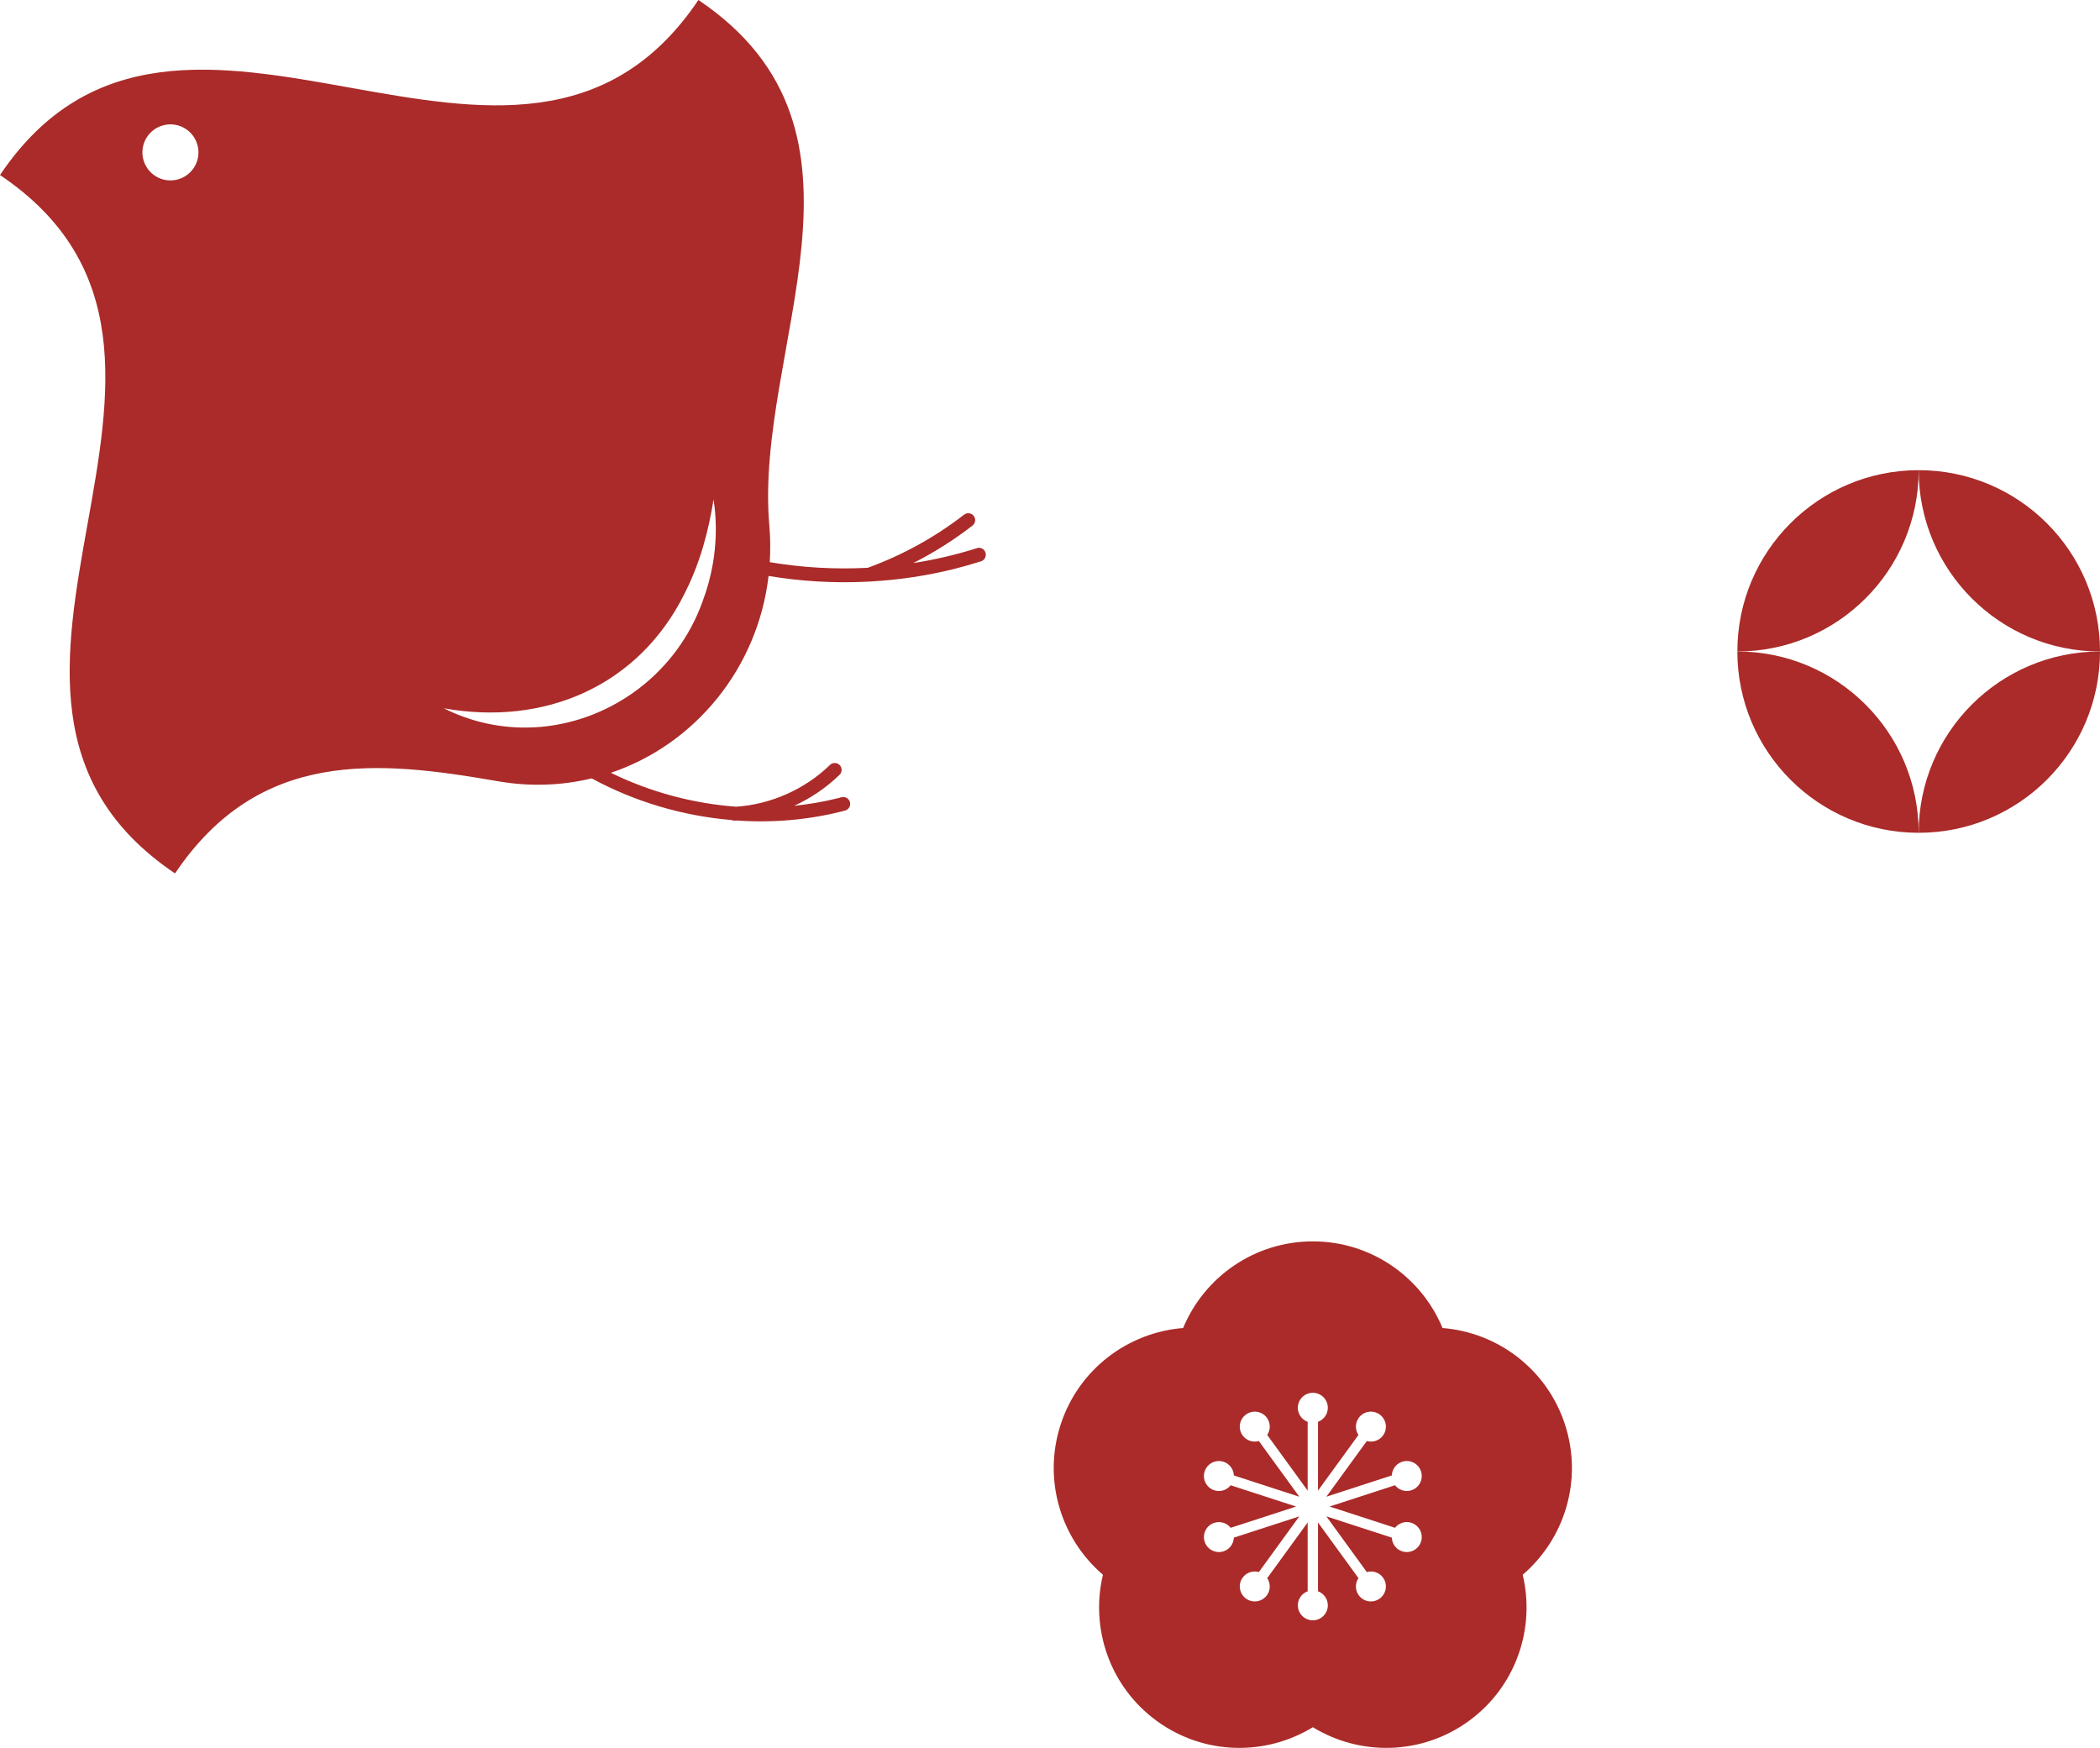 <?xml version="1.0" encoding="UTF-8"?><svg id="_レイヤー_2" xmlns="http://www.w3.org/2000/svg" viewBox="0 0 229.753 191.235"><defs><style>.cls-1{fill:#aa2b29;stroke-width:0px;}</style></defs><g id="_レイヤー_1-2"><path class="cls-1" d="M229.753,71.278c0-10.956-8.881-19.837-19.837-19.837,0,10.956,8.881,19.837,19.837,19.837Z"/><path class="cls-1" d="M209.915,51.44c-10.956,0-19.837,8.882-19.837,19.837,10.956,0,19.837-8.881,19.837-19.837Z"/><path class="cls-1" d="M190.078,71.278c0,10.956,8.881,19.837,19.837,19.837,0-10.956-8.881-19.837-19.837-19.837Z"/><path class="cls-1" d="M229.753,71.278c-10.956,0-19.837,8.881-19.837,19.837,10.956,0,19.837-8.882,19.837-19.837Z"/><path class="cls-1" d="M171.223,155.864c-1.978-6.086-7.395-10.092-13.401-10.567-2.308-5.565-7.792-9.48-14.191-9.48-6.4,0-11.883,3.915-14.191,9.48-6.006.476-11.423,4.481-13.401,10.567-1.978,6.086.051,12.511,4.63,16.426-1.403,5.859.732,12.249,5.909,16.011,5.177,3.762,11.915,3.818,17.053.672,5.138,3.145,11.876,3.089,17.053-.672,5.177-3.762,7.313-10.152,5.909-16.011,4.579-3.915,6.608-10.34,4.63-16.426ZM154.414,166.608c.862.28,1.334,1.206,1.053,2.067-.28.862-1.206,1.334-2.067,1.053-.672-.218-1.101-.83-1.127-1.497l-7.161-2.327,4.426,6.092c.642-.181,1.357.038,1.772.609.533.733.37,1.759-.363,2.292-.733.533-1.759.37-2.292-.363-.415-.572-.403-1.318-.032-1.873l-4.425-6.091v7.529c.626.231,1.075.828,1.075,1.534,0,.906-.735,1.641-1.641,1.641-.906,0-1.641-.735-1.641-1.641,0-.706.449-1.303,1.075-1.534v-7.529l-4.425,6.091c.371.555.383,1.302-.032,1.873-.533.733-1.559.896-2.292.363-.733-.533-.896-1.559-.363-2.292.415-.571,1.129-.791,1.772-.609l4.426-6.091-7.161,2.327c-.026.667-.455,1.278-1.127,1.496-.862.28-1.787-.192-2.067-1.053-.28-.862.192-1.787,1.053-2.067.672-.218,1.378.024,1.792.548l7.161-2.327-7.161-2.327c-.413.524-1.12.767-1.792.548-.862-.28-1.334-1.206-1.053-2.067.28-.862,1.206-1.333,2.067-1.053.672.218,1.101.83,1.127,1.496l7.161,2.327-4.426-6.091c-.642.181-1.356-.038-1.772-.61-.533-.733-.37-1.759.363-2.292.733-.533,1.759-.37,2.292.363.415.571.403,1.318.032,1.873l4.425,6.091v-7.529c-.626-.231-1.075-.828-1.075-1.534,0-.906.735-1.641,1.641-1.641.906,0,1.641.735,1.641,1.641,0,.706-.449,1.303-1.075,1.534v7.529l4.426-6.091c-.371-.555-.383-1.302.032-1.873.533-.733,1.559-.896,2.292-.363.733.533.896,1.559.363,2.292-.415.572-1.129.791-1.772.609l-4.426,6.091,7.161-2.327c.026-.667.455-1.278,1.127-1.497.862-.28,1.787.192,2.067,1.053.28.862-.192,1.787-1.053,2.067-.672.218-1.378-.024-1.792-.548l-7.161,2.327,7.161,2.327c.413-.524,1.12-.766,1.792-.548Z"/><path class="cls-1" d="M107.819,60.462c-.126-.397-.537-.631-.946-.488-2.275.724-4.606,1.263-6.963,1.633,2.283-1.159,4.454-2.529,6.488-4.106.328-.255.389-.728.134-1.057-.255-.33-.729-.386-1.057-.134-3.193,2.476-6.738,4.424-10.532,5.811-3.584.188-7.187-.017-10.725-.616.078-1.308.071-2.64-.048-3.994-1.709-19.391,13.698-43.071-7.759-57.512C56.686,29.306,19.725-10.156,0,19.15c29.306,19.725-10.156,56.685,19.15,76.41,9.192-13.657,22.127-12.38,35.316-10.087,3.571.621,7.036.468,10.267-.312,4.698,2.552,9.96,4.11,15.301,4.557.105.047.218.078.341.071.064-.003.128-.015.192-.02,3.842.268,7.712-.038,11.426-.969.153-.038.307-.078.461-.118.402-.107.641-.52.534-.922-.106-.398-.513-.637-.911-.537-.003.001-.007.002-.01.003-.147.039-.293.076-.442.114-1.555.39-3.139.655-4.737.821,1.833-.844,3.527-1.988,4.964-3.391.298-.291.304-.768.014-1.065-.29-.297-.767-.301-1.065-.014-2.726,2.659-6.454,4.312-10.252,4.569-4.749-.345-9.444-1.618-13.716-3.708,9.191-3.099,16.069-11.424,17.252-21.538,3.532.591,7.125.802,10.702.632.154-.007.309-.015.463-.024,3.086-.176,6.156-.628,9.155-1.379.984-.247,1.96-.524,2.926-.833.396-.127.614-.55.488-.946ZM19.391,19.647c-1.642.412-3.307-.586-3.719-2.229-.412-1.642.586-3.308,2.229-3.719,1.642-.412,3.307.586,3.719,2.229s-.586,3.308-2.229,3.719ZM76.876,65.776c-2.799,7.852-9.92,13.041-17.653,13.747-.534.049-1.072.071-1.61.076-3.037.03-6.128-.631-9.055-2.107,11.021,1.978,21.327-2.427,26.351-12.578.628-1.227,1.153-2.494,1.596-3.791.162-.476.311-.956.452-1.44.477-1.64.839-3.321,1.11-5.032.283,1.795.321,3.629.138,5.444-.051.503-.116,1.005-.201,1.504-.242,1.422-.619,2.824-1.13,4.176Z"/></g></svg>